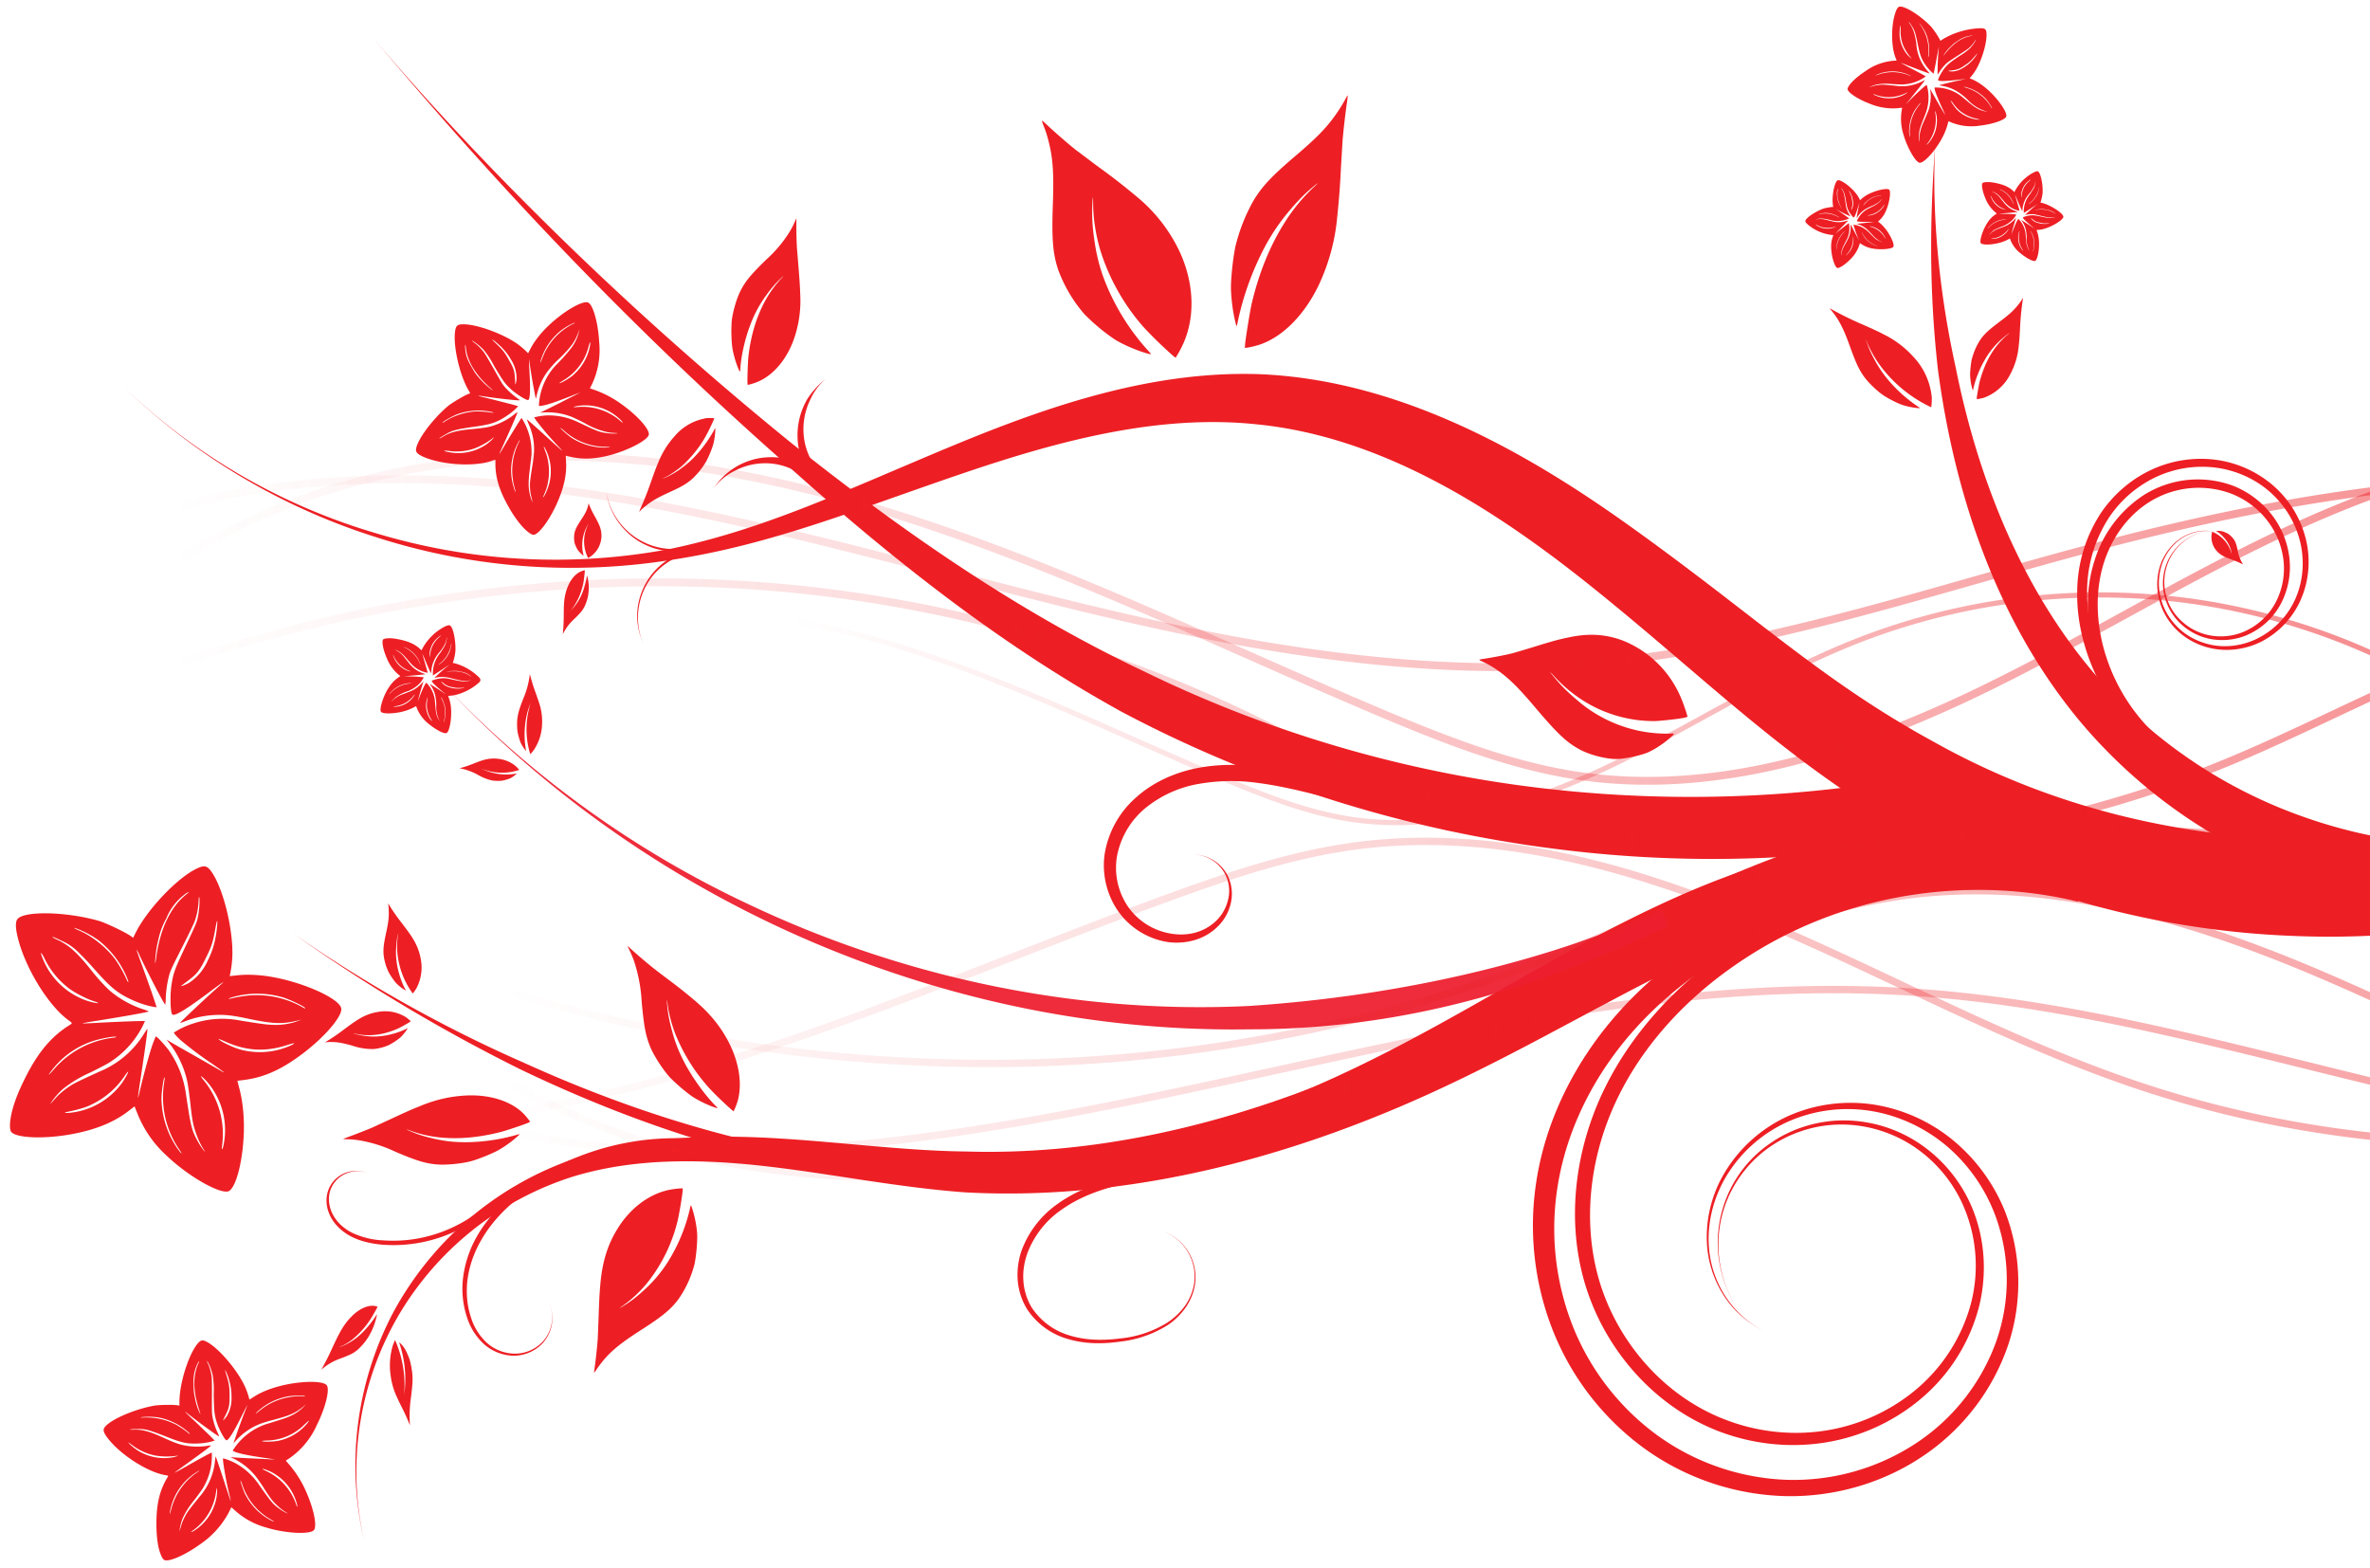 <svg xmlns="http://www.w3.org/2000/svg" xmlns:xlink="http://www.w3.org/1999/xlink" viewBox="0 0 287.26 190.03">
  <defs/>
  <defs>
    <linearGradient id="a">
      <stop offset="0" stop-color="#ed1f24"/>
      <stop offset="1" stop-color="#ed1f24" stop-opacity="0"/>
    </linearGradient>
    <linearGradient id="c" x1="184.55" x2="-3.24" y1="330.59" y2="332.19" gradientTransform="matrix(1 0 0 .665 105.9 -41.1)" gradientUnits="userSpaceOnUse" xlink:href="#a"/>
    <linearGradient id="d" x1="184.55" x2="-3.24" y1="330.59" y2="332.19" gradientTransform="matrix(1.53 0 0 -.886 72.52 513.97)" gradientUnits="userSpaceOnUse" xlink:href="#a"/>
    <linearGradient id="e" x1="184.55" x2="-3.24" y1="330.59" y2="332.19" gradientTransform="matrix(1.53 0 0 -.886 72.52 513.97)" gradientUnits="userSpaceOnUse" xlink:href="#a"/>
    <linearGradient id="f" x1="184.55" x2="-3.24" y1="330.59" y2="332.19" gradientTransform="matrix(1.53 0 0 -.886 72.52 513.97)" gradientUnits="userSpaceOnUse" xlink:href="#a"/>
    <linearGradient id="g" x1="184.55" x2="-3.24" y1="330.59" y2="332.19" gradientTransform="matrix(1.53 0 0 -.886 72.52 513.97)" gradientUnits="userSpaceOnUse" xlink:href="#a"/>
    <linearGradient id="h" x1="184.55" x2="-3.24" y1="330.59" y2="332.19" gradientTransform="matrix(1.53 0 0 1.017 32.44 -164.92)" gradientUnits="userSpaceOnUse" xlink:href="#a"/>
    <linearGradient id="i" x1="184.55" x2="-3.24" y1="330.59" y2="332.19" gradientTransform="matrix(1.53 0 0 1.017 32.44 -164.92)" gradientUnits="userSpaceOnUse" xlink:href="#a"/>
    <linearGradient id="j" x1="184.55" x2="-3.24" y1="330.59" y2="332.19" gradientTransform="matrix(1.53 0 0 1.017 32.44 -164.92)" gradientUnits="userSpaceOnUse" xlink:href="#a"/>
    <clipPath id="b" clipPathUnits="userSpaceOnUse">
      <path fill="none" stroke="#ed1f24" stroke-linecap="round" stroke-linejoin="round" stroke-opacity=".5" stroke-width=".76" d="M6.54 91.85H293.8V288.4H6.54z"/>
    </clipPath>
  </defs>
  <g clip-path="url(#b)" transform="translate(-6.54 -96.24)">
    <path fill="none" stroke="url(#c)" stroke-opacity=".5" stroke-width=".62" d="M48.65 188.51a45.26 45.26 0 0112.1-10.8c7.07-4.32 15.27-6.63 23.54-7.26 8.26-.63 16.6.37 24.65 2.33 16.11 3.93 31.01 11.58 46.3 18 4.89 2.04 9.88 3.99 15.12 4.77 10.88 1.61 21.9-1.92 31.8-6.7 9.91-4.8 19.2-10.88 29.43-14.91a80.82 80.82 0 0141.5-4.7A80.82 80.82 0 01311.34 186"/>
    <path fill="#ed1f24" d="M67.52 190.84c-.34.07-.98.06-1.37-.01a6.28 6.28 0 01-1.73-.7 7.19 7.19 0 00-2.17-.77l.2-.06a14.04 14.04 0 001.47-.5c.58-.23.77-.3 1.1-.4.62-.2 1.2-.26 1.81-.2.88.08 1.7.43 2.28.96.1.1.26.26.33.35l.03.04-.07.03a6.47 6.47 0 01-4.55-.2c.26.13.52.24.86.36a6.72 6.72 0 003.3.28c.17-.04.17-.04.08.06-.17.16-.43.35-.64.46-.19.1-.65.24-.93.3zM69.3 185.07c-.1-.45-.11-1.3-.04-1.83.09-.62.24-1.13.72-2.35a10.79 10.79 0 00.76-2.77c0-.1.02-.16.02-.16l.08.28a21.65 21.65 0 00.61 1.94c.28.78.36 1.02.5 1.46a7 7 0 01.29 2.43 5.9 5.9 0 01-1 3.08c-.1.14-.28.35-.38.45l-.04.05-.04-.1a10.31 10.31 0 01.08-6.1 9.28 9.28 0 00-.4 1.16 10.7 10.7 0 00-.19 4.42c.05.24.05.24-.06.12-.19-.22-.4-.56-.54-.84-.11-.25-.3-.85-.37-1.24zM331.89 193.71l2.71 5.46a103.85 103.85 0 01-50.1 10.51c-15.68-.59-33.02-4.7-49.03-14.13-13.93-8.41-23.37-18.16-37.02-29-5.82-4.6-12.1-9.01-18.79-12.42-6.55-3.34-13.46-5.72-20.71-6.45-11.85-1.27-23.87 1.93-35.34 5.81-13.31 4.51-23.52 8.78-35.75 10.62a77.17 77.17 0 01-35.8-2.78A77.65 77.65 0 0121.39 143a74.36 74.36 0 0030.82 17.9 75.12 75.12 0 0035.42 1.9c11.85-2.45 21.69-7.28 34.73-12.68 11.1-4.58 23.82-9.03 37.03-8.52 8.24.37 16.08 2.62 23.44 5.88 7.48 3.31 14.46 7.69 20.79 12.19 15.54 11.06 23.57 18.98 37.28 26.47 14.41 8.1 29.95 11.48 43.97 11.8 17.96.4 33.1-4.1 44.32-9.69l2.7 5.45z"/>
    <path fill="#ed1f24" d="M303.67 202.39l.15-3.68a61.17 61.17 0 01-18.98-3.79 59.24 59.24 0 01-22.03-14.36c-10.2-10.6-16.26-24.92-19.25-39.89-2.55-11.59-2.84-21.58-2.4-27.9-.44 6.4-1.1 16.15.27 28.26 2.03 15.26 7.22 30.83 17.52 43a63.01 63.01 0 0044.57 22.04l.15-3.68zM262.07 204.07c-.07-.01.11-1.53.05-1.55a63.96 63.96 0 00-40.81 3.3c-6.46 2.8-13.27 7.1-18.76 13.32-4.86 5.5-8.74 12.7-9.87 20.8a34.7 34.7 0 002.2 17.87 32.53 32.53 0 0011.12 14.1 30.6 30.6 0 0016.99 5.67c6 .12 12.09-1.65 17.07-5.16a26.5 26.5 0 009.85-13.06 23.87 23.87 0 00-.34-16.26 21.68 21.68 0 00-6.24-8.6 20 20 0 00-9.62-4.37c-3.6-.56-7.26-.04-10.42 1.38a17.28 17.28 0 00-7.77 6.96 15.14 15.14 0 00-2.06 8.9c.3 3.33 1.82 6.22 3.9 8.15 1.05.97 2.16 1.64 3.14 2.09a11.13 11.13 0 01-3.1-2.14 12.55 12.55 0 01-3.73-8.12c-.21-2.88.53-5.96 2.19-8.68a16.74 16.74 0 017.68-6.6 17.8 17.8 0 0110.03-1.13c3.3.58 6.48 2.1 9.09 4.35a20.5 20.5 0 015.72 8.27 22.48 22.48 0 01.1 15.31 24.86 24.86 0 01-9.42 12.11 27 27 0 01-16.02 4.62 28.51 28.51 0 01-15.74-5.48 30.24 30.24 0 01-10.16-13.22 32.23 32.23 0 01-1.85-16.58c1.12-7.48 4.77-14.18 9.37-19.3 5.2-5.81 11.65-9.83 17.83-12.48a61.22 61.22 0 0138.88-3.08c.07.02.63-1.4.7-1.39z"/>
    <path fill="#ed1f24" d="M258.77 204.54c-.03-.01.15-1.05.12-1.06-12.2-3-28.99-1.96-43.4 8.18-5.66 4-11.31 9.73-14.78 17.18-3.05 6.57-4.36 14.7-2.21 22.48 2.2 7.96 8.21 15.32 16.5 18.45 3.93 1.48 8.32 2 12.64 1.33a23.88 23.88 0 0011.55-5.17 21.73 21.73 0 007.22-11.31c1.11-4.44.64-9.24-1.43-13.27a17.5 17.5 0 00-6.27-6.82 16.58 16.58 0 00-8.88-2.49c-3.2.04-6.28 1.07-8.73 2.78a14.6 14.6 0 00-3 21.36 14.28 14.28 0 01-2.38-14.08c1.01-2.7 2.92-5.24 5.56-7a15.29 15.29 0 018.55-2.56c2.95.02 5.94.9 8.51 2.56a16.71 16.71 0 015.87 6.64 18.2 18.2 0 011.19 12.61 20.59 20.59 0 01-7 10.62 22.56 22.56 0 01-10.97 4.72c-4.07.57-8.19.02-11.85-1.41-7.75-3-13.36-9.95-15.37-17.43-1.96-7.32-.7-14.98 2.24-21.2 3.33-7.05 8.75-12.5 14.22-16.31 13.87-9.72 30-10.7 41.72-7.81.02 0 .35-1 .38-1z"/>
    <path fill="#ed1f24" d="M262.23 199.85c-.15-.02.04-4.23-.11-4.25a80.82 80.82 0 00-34.46 2.6c-8.58 2.5-16.6 6.34-24.97 10.9-7.62 4.15-15.25 8.77-23.24 12.81-16.71 8.43-35.95 14.49-55.74 13.9-7.78-.08-15.85-1.23-23.94-1.65-8.47-.44-16.74-.02-24.32 2.77a39.62 39.62 0 00-21.33 18.54 39.81 39.81 0 00-3.4 27.7 37.64 37.64 0 014.04-27.35 37.79 37.79 0 0121.33-17c7.3-2.2 15.21-2.15 23.4-1.21 7.84.9 15.82 2.55 24.01 3.15 20.89 1.14 41.2-4.76 58.76-13.1 8.4-3.97 16.2-8.44 23.74-12.31 8.3-4.27 15.87-7.64 23.74-9.76a78.51 78.51 0 0131.18-1.7c.13.02 1.16-4.06 1.3-4.04z"/>
    <path fill="#ed1f24" d="M255.85 201.1c-.2-.02-.34-3.21-.55-3.24a78.92 78.92 0 00-33.71 2.7c-8.49 2.5-16.42 6.34-24.7 10.88-7.64 4.19-15.28 8.83-23.27 12.84-13.55 6.84-28.23 11.81-43.38 13.06-21.72 1.69-42.77-4.37-60.25-12.31a165.3 165.3 0 01-27.9-15.64 204.65 204.65 0 0027.52 16.46c17.33 8.32 38.54 15.03 60.79 13.85 15.59-.75 30.8-5.33 44.94-11.88 8.3-3.86 16.12-8.32 23.75-12.23 8.3-4.26 15.96-7.69 23.97-9.84a79.61 79.61 0 0131.36-1.69c.2.03 1.23-2.98 1.43-2.95zM230.48 107.04c-.01-.18.25-.58.65-.98.4-.39.86-.76 1.48-1.17a6.75 6.75 0 013.65-1.3c.19-.01.19 0 .05-.31-.54-1.3-.58-3.76-.08-5.37.14-.46.28-.72.44-.82.48-.32 2.57.95 3.91 2.36.26.27.9 1.22 1.06 1.55l.09.19.26-.18a9.55 9.55 0 014.72-1.35c.45.04.56.14.6.54.11 1.07-.51 3.24-1.3 4.54a6.14 6.14 0 01-.74.98l.32.14c.55.24 1.18.64 1.75 1.14 1.4 1.2 2.6 2.96 2.35 3.41-.23.4-1.64.88-3.12 1.05a6.54 6.54 0 01-3.49-.37l-.37-.16-.11.4c-.2.74-.57 1.55-1.05 2.3-.81 1.28-1.8 2.29-2.29 2.34-.47.05-1.53-1.76-2-3.4a6.25 6.25 0 01-.24-2.82l.07-.46-.49.06a7.3 7.3 0 01-3.48-.56c-1.4-.53-2.62-1.34-2.64-1.75zm3.32.74a4.08 4.08 0 003.29.06c.27-.12.7-.38.65-.4l-.32.14a4.62 4.62 0 01-3.73.08c-.18-.07-.1.01.1.12zm-.06-1.15c.11-.03.34-.07.5-.09.5-.06.61-.05 2.14.1a5.2 5.2 0 003.16-.55l.32-.15c.03 0-.58.79-1.5 1.92l-.87 1.1a26.61 26.61 0 012.33-2.26l.24-.18.04.1a5.53 5.53 0 01-.2 3.48c-.63 1.58-.7 1.8-.75 2.3-.02.18-.03.46-.02.62.02.32.06.52.06.3 0-.48 0-.65.07-1 .09-.48.2-.8.58-1.63l.43-1.03c.25-.71.35-1.58.25-2.35l-.04-.32.1.2a96.97 96.97 0 001.59 2.75c.07.13.14.23.14.22a12 12 0 00-.36-.82 20 20 0 01-.8-1.9c-.1-.27-.15-.57-.12-.59a5.11 5.11 0 013.51 1.28c1.01.84 1.17.96 1.46 1.14.38.24.78.4 1.18.47l.32.07-.28-.09a5.11 5.11 0 01-2.2-1.4 7.56 7.56 0 00-1.31-1.03 5.26 5.26 0 00-1.85-.66c-.16-.03-.28-.06-.26-.07a52.17 52.17 0 013.2-.74s-.41.03-.9.09c-1.6.18-2.35.2-2.44.05-.07-.11.43-1.03.8-1.49.42-.49.6-.64 1.79-1.45a7.43 7.43 0 001.3-.96c.22-.25.43-.53.57-.77.16-.27.12-.28-.05-.02-.17.27-.42.57-.7.81-.13.11-.63.45-1.38.93-1.04.67-1.2.79-1.4.98-.29.29-.6.67-.8 1.01-.1.16-.19.28-.2.28a29.84 29.84 0 01.17-3.44l-.23 1.15a66 66 0 01-.31 1.65l-.11.53-.1-.08a4.85 4.85 0 01-.85-.93c-.52-.74-.7-1.2-.98-2.6-.1-.53-.25-1.14-.32-1.35a2.83 2.83 0 00-.42-.85 2.77 2.77 0 00-.34-.47c-.03 0 .02.09.13.25.4.58.6 1.15.78 2.36a5.5 5.5 0 001.36 3.34c.13.15.24.28.24.3 0 .03-1.19-.4-2.72-1a10 10 0 00-.78-.28l.97.52c1.04.54 2.05 1.08 2.08 1.12a5.1 5.1 0 01-2.97.98l-1.07-.05a6.9 6.9 0 00-1.74.02c-.32.06-.72.19-.94.3-.16.09-.16.09.07 0l.43-.12zm4.28 6.2v-.26a5.13 5.13 0 011.1-3.54c.1-.13.2-.26.2-.29.04-.13-.55.61-.73.92a5.02 5.02 0 00-.64 2.8c.03.32.04.39.07.37zm-3.79-7.56a5.2 5.2 0 013.84.17c.05.02.08.02.07 0a4.76 4.76 0 00-4.16-.13c-.21.1-.09.08.25-.04zm5.96 8.41a4.08 4.08 0 001.08-3.35c-.05-.3-.14-.65-.17-.62-.01 0 0 .15.03.33a4.7 4.7 0 01-.98 3.6c-.13.15-.1.18.04.04zm-2.4-10.73c.18.19.44.41.45.38a5.84 5.84 0 01-.99-1.5 4.6 4.6 0 01-.34-2.09v-.4c-.05-.01-.13.52-.13.88a4.03 4.03 0 001.01 2.73zm5.93 6.56a4.16 4.16 0 002.5 1.22c.4.04.33 0-.16-.12a4.47 4.47 0 01-2.8-1.86 2.5 2.5 0 00-.28-.34c-.02.1.43.77.74 1.1zm-3.4-6.57c.12-.84 0-1.84-.34-2.64a5.24 5.24 0 00-.77-1.21c-.05-.03-.02.02.13.22a5.28 5.28 0 01.92 3.62c-.04.33 0 .33.06 0zm2.82 1.96c.46 0 .97-.18 1.51-.54a4.73 4.73 0 001.56-1.63c0-.02-.13.11-.27.28-.5.6-.7.79-1.31 1.18a2.7 2.7 0 01-1.5.58l-.44.06c-.1.02.23.07.45.07zm-.85-2.14c.97-1.24 2.07-2 3.15-2.16.11-.01.2-.04.21-.05a3.2 3.2 0 00-1.8.64c-.47.3-.58.4-.85.67a4.8 4.8 0 00-.93 1.16l.22-.26zm3.22 4.35a5.16 5.16 0 012.35 2.08c.08.16.12.2.12.16.02-.09-.5-.87-.76-1.14a5 5 0 00-2.37-1.4c-.36-.1-.34-.04.02.07a7 7 0 01.64.23zM7.88 233.4c-.22-.33-.16-1.4.15-2.58.31-1.18.79-2.38 1.52-3.84 1.57-3.17 3.2-5.11 5.43-6.5.36-.23.38-.2-.23-.65-2.46-1.84-5.24-6.45-6.08-10.05-.24-1.02-.26-1.68-.08-2.04.56-1.13 5.92-1.05 10.01.14.78.23 3.06 1.32 3.72 1.77l.36.25.31-.62c1.42-2.84 5.06-6.66 7.41-7.77.9-.42 1.23-.36 1.75.36 1.38 1.9 2.6 6.7 2.56 10.02a13.4 13.4 0 01-.33 2.66l.77-.08c1.3-.16 2.93-.09 4.56.22 3.98.74 8.2 2.72 8.2 3.86.02 1.02-2.12 3.47-4.73 5.43-2.53 1.9-4.6 2.83-7 3.15l-.87.11.23.89c.43 1.6.62 3.55.55 5.5-.13 3.31-.88 6.31-1.74 6.94-.84.6-4.85-1.63-7.55-4.2a13.7 13.7 0 01-3.57-5.08l-.38-.95-.85.65c-1.82 1.38-4.16 2.28-7.18 2.79-3.23.54-6.44.37-6.94-.38zm7.09-2.28a8.93 8.93 0 006.29-3.53c.39-.52.92-1.5.8-1.45-.04 0-.25.28-.47.6a10.12 10.12 0 01-4.4 3.58c-.55.23-1.65.53-2.57.7-.4.07-.18.14.35.1zM13.6 229c.17-.17.55-.5.85-.72.86-.65 1.1-.76 4.15-2.16a11.4 11.4 0 005.37-4.54c.21-.34.41-.63.43-.63.06-.02-.23 2.14-.71 5.3-.25 1.62-.44 2.99-.43 3.03.01.05.1-.27.2-.7.6-2.55 1.35-5.24 1.72-6.14l.24-.6.19.15c.29.23.96.99 1.38 1.54a12.1 12.1 0 012.08 5.26c.55 3.67.66 4.16 1.11 5.15.18.37.48.92.67 1.2.39.58.68.92.42.49a9.06 9.06 0 01-.95-1.96c-.36-1-.5-1.71-.71-3.72-.1-.85-.24-1.94-.33-2.41-.3-1.63-1.09-3.39-2.12-4.73l-.43-.57.42.26c.23.15 1.57.91 2.97 1.7l3.06 1.75c.29.18.51.3.5.26 0-.03-.72-.54-1.58-1.14a43.84 43.84 0 01-3.6-2.7c-.48-.42-.91-.91-.88-.98a9.7 9.7 0 012.32-1.09 11.2 11.2 0 015.74-.36c2.83.45 3.26.5 4 .52a7.8 7.8 0 002.77-.4l.66-.24-.62.15c-1.76.41-2.85.37-5.7-.22-1.88-.4-2.66-.5-3.62-.5-1.46 0-2.93.27-4.23.79-.33.13-.58.2-.56.17.08-.17 3.34-3.23 4.94-4.64.17-.16.3-.3.29-.3-.02-.01-.75.51-1.61 1.16-2.82 2.11-4.21 2.97-4.56 2.79-.25-.13-.32-2.43-.1-3.7.22-1.39.4-1.86 1.75-4.71 1.11-2.33 1.27-2.71 1.4-3.26.15-.72.24-1.48.23-2.1 0-.67-.09-.65-.11.03a8.59 8.59 0 01-.43 2.31c-.12.36-.69 1.54-1.58 3.29-1.22 2.4-1.4 2.8-1.56 3.38a12.8 12.8 0 00-.41 2.81c-.01.4-.04.72-.06.73-.1.03-1.98-3.56-3.16-6.06a2.65 2.65 0 00-.33-.61c0 .04.38 1.13.86 2.42.47 1.3 1.02 2.85 1.22 3.46l.37 1.12-.27-.04c-.75-.11-1.7-.4-2.63-.82-1.82-.82-2.65-1.5-4.73-3.85a33.94 33.94 0 00-2.09-2.18 6.2 6.2 0 00-1.74-1.14c-.6-.3-1.11-.52-1.16-.5-.07.02.12.13.53.32 1.4.64 2.38 1.5 4.07 3.6a22.57 22.57 0 002.2 2.47c1.07.97 2.63 1.87 4.06 2.34.42.13.77.27.78.3.03.07-2.67.56-6.24 1.13-.99.15-1.8.3-1.79.32 0 .02 1.1-.02 2.4-.1 2.58-.13 5.09-.22 5.19-.17a11.16 11.16 0 01-4.52 5.14c-.3.17-1.23.66-2.09 1.08a15.22 15.22 0 00-3.28 1.96 8.4 8.4 0 00-1.44 1.62c-.2.32-.2.32.15-.08.2-.23.5-.56.67-.73zm14.94 7.01c0-.02-.13-.23-.3-.48a11.24 11.24 0 01-1.83-7.92c.06-.37.1-.72.08-.77-.08-.28-.38 1.76-.38 2.54a10.97 10.97 0 001.9 6.01c.4.56.5.68.53.62zm-15.52-10.1a11.37 11.37 0 017.44-3.92c.12-.02.19-.05.15-.08-.2-.1-1.85.2-2.79.51-2.13.7-3.89 2-5.22 3.84-.3.42-.09.24.42-.35zm20.57 9.31a8.94 8.94 0 00-1.67-7.52c-.43-.54-.98-1.08-1.02-1-.01.03.18.3.43.6a10.3 10.3 0 012.12 7.87c-.07.44.02.47.14.05zm-16.4-17.65c.53.17 1.28.31 1.26.24-.01-.03-.28-.14-.6-.24-.81-.26-2.22-.98-2.91-1.5a10.09 10.09 0 01-2.97-3.58 3.37 3.37 0 00-.45-.76c-.1.03.35 1.13.73 1.8a8.84 8.84 0 004.94 4.04zm18.44 5.87a9.1 9.1 0 006.1-.46c.77-.36.6-.38-.45-.05-2.58.82-4.86.7-7.36-.41-.5-.22-.9-.38-.88-.35.07.23 1.65 1 2.6 1.27zm-13.69-8.67a11.22 11.22 0 00-3.54-4.62 11.46 11.46 0 00-2.8-1.44c-.13 0-.02.07.5.3 1.59.67 3.32 2.05 4.4 3.5a15.7 15.7 0 011.33 2.32c.28.65.38.6.11-.06zm7.51.6a6.2 6.2 0 002.27-2.7c.46-.92.77-1.82.95-2.83.15-.8.26-1.95.19-1.98-.03-.02-.11.36-.2.83-.29 1.7-.47 2.27-1.18 3.69-.77 1.54-1.08 1.93-2.2 2.76l-.77.58c-.15.14.53-.11.94-.35zm-3.97-3.11c.47-3.43 1.72-6.06 3.58-7.57.2-.15.35-.3.34-.32-.02-.06-.48.26-.92.64a7 7 0 00-1.79 2.56 8.96 8.96 0 00-.87 2.2c-.13.51-.27 1.16-.31 1.45-.12.76-.2 1.78-.16 1.76.02 0 .08-.33.13-.72zm10.9 4.67a11.3 11.3 0 016.74 1.34c.33.2.44.24.41.16-.06-.19-1.93-1.08-2.71-1.3a10.95 10.95 0 00-6.02-.05c-.78.22-.69.3.11.1.39-.09 1.04-.2 1.46-.25zM246.84 118.43c.07-.08.35-.13.67-.12.33 0 .67.05 1.1.15.91.2 1.52.5 2.02 1 .08.08.07.08.15-.1a5.44 5.44 0 012.22-2.2c.25-.13.42-.18.52-.16.33.08.65 1.47.6 2.6-.01.22-.15.88-.23 1.08l-.04.1.18.05c.82.19 2.04.9 2.48 1.43.16.2.16.3.01.48-.4.47-1.57 1.1-2.43 1.29a3.58 3.58 0 01-.71.08l.07.2c.12.32.2.75.23 1.19.06 1.08-.2 2.3-.49 2.37-.26.06-1.03-.34-1.7-.89a3.82 3.82 0 01-1.25-1.61l-.09-.22-.21.11c-.4.22-.89.39-1.4.49-.86.18-1.68.17-1.9-.02-.2-.17.12-1.35.62-2.21.32-.57.65-.94 1.09-1.25l.22-.15-.22-.18a4.26 4.26 0 01-1.18-1.69c-.34-.8-.5-1.64-.33-1.82zm1.03 1.7a2.38 2.38 0 001.3 1.4c.17.07.45.15.44.12l-.19-.09a2.7 2.7 0 01-1.54-1.53c-.05-.1-.05-.04-.01.1zm.46-.5l.24.18c.22.18.27.24.82.94.45.57.89.89 1.52 1.1l.19.08c0 .01-.57.07-1.42.14l-.81.08c-.01.01.07.01.2.01.69 0 1.43.02 1.69.06l.17.03-.03.05c-.04.1-.2.32-.31.46-.3.35-.75.67-1.23.87-.92.37-1.04.43-1.26.6l-.27.26c-.13.13-.2.23-.1.14.2-.2.27-.26.44-.37.24-.16.42-.24.92-.42.22-.08.49-.18.6-.24.4-.18.81-.5 1.1-.84l.12-.15-.04.13a57 57 0 00-.55 1.92l.2-.48c.2-.51.35-.88.47-1.1.07-.15.17-.3.2-.3a2.98 2.98 0 01.88 2c.06.76.07.88.11 1.07.06.26.15.5.28.7l.1.15-.08-.15a2.98 2.98 0 01-.3-1.5 4.4 4.4 0 00-.1-.96 3.07 3.07 0 00-.46-1.05c-.06-.07-.1-.13-.08-.13a30.2 30.2 0 011.6 1.04s-.17-.16-.4-.34c-.72-.6-1.03-.9-1-1 .01-.08.6-.24.95-.27.37-.02.5 0 1.33.17.67.14.78.15.93.15.2 0 .4-.03.55-.07.18-.04.17-.06-.01-.03-.19.04-.41.05-.63.04-.1-.01-.44-.08-.95-.2-.7-.17-.81-.2-.97-.2a3.4 3.4 0 00-.95.1 17.44 17.44 0 011.51-1.32l-.57.37-.82.54-.27.16v-.07a3.2 3.2 0 01.75-2.2l.43-.67c.1-.2.12-.25.18-.53.04-.17.07-.32.06-.33 0-.01-.03.04-.05.16-.08.4-.24.71-.68 1.28a3.2 3.2 0 00-.85 1.92c0 .12-.02.22-.02.22-.02.01-.32-.65-.69-1.54-.1-.25-.2-.45-.2-.44l.18.61c.2.66.38 1.3.37 1.33a2.97 2.97 0 01-1.61-.85c-.07-.06-.25-.27-.41-.47-.34-.4-.53-.59-.72-.73a2.24 2.24 0 00-.5-.27c-.1-.03-.1-.03.02.04l.23.12zm-.87 4.31l.1-.1a3 3 0 011.94-.97l.2-.03c.07-.04-.48.01-.68.06a2.93 2.93 0 00-1.44.87c-.12.13-.14.17-.12.17zm1.64-4.65c.7.36 1.17.9 1.48 1.68.01.03.03.05.03.03a2.78 2.78 0 00-1.63-1.8c-.13-.05-.07 0 .12.1zm-1.12 5.91c.65.03 1.41-.35 1.84-.9.11-.15.22-.32.2-.33l-.13.15a2.74 2.74 0 01-1.9 1.04c-.13.01-.13.04-.01.04zm3.54-5.35c-.01.15 0 .35.02.34l.02-.17c.02-.23.11-.64.2-.85.16-.37.42-.72.75-1 .1-.07.17-.15.16-.16-.01-.02-.27.16-.42.3a2.36 2.36 0 00-.73 1.54zm-.36 5.14c-.03.54.17 1.14.5 1.55.14.18.13.13-.02-.12a2.6 2.6 0 01-.35-1.93l.03-.25c-.05.03-.15.49-.16.75zm1.38-4.09c.4-.28.77-.74.97-1.2.1-.21.22-.75.2-.82a3.08 3.08 0 01-1.2 2c-.14.11-.12.13.03.02zm.32 1.98c.18.2.47.34.84.42a2.76 2.76 0 001.32 0h-.23c-.46.03-.62.02-1.03-.08-.45-.1-.57-.16-.85-.4l-.2-.16c-.05-.03.06.13.15.22zm.55-1.22c.92-.1 1.68.07 2.19.45l.1.07c.02 0-.1-.1-.22-.2a1.87 1.87 0 00-.78-.3c-.31-.07-.4-.08-.62-.09a4.97 4.97 0 00-.86.08h.2zm-.52 3.11a3.01 3.01 0 01.08 1.83c-.04.1-.04.13-.02.12.04-.03.16-.57.17-.78.02-.56-.1-1.09-.37-1.56-.1-.2-.12-.16-.02.03l.16.36zM229.22 128.71c-.1-.03-.26-.27-.37-.58a5.3 5.3 0 01-.28-1.06c-.15-.93-.1-1.6.16-2.25.04-.11.05-.1-.15-.1a5.44 5.44 0 01-2.88-1.23c-.21-.18-.32-.32-.34-.42-.05-.33 1.11-1.15 2.18-1.54.2-.07.87-.2 1.08-.2h.12l-.03-.18c-.14-.84.05-2.23.38-2.84.13-.23.21-.26.44-.2.6.2 1.6 1.04 2.11 1.77a3.58 3.58 0 01.35.63l.15-.14a4.1 4.1 0 011.02-.67c.98-.46 2.2-.69 2.38-.45.16.22.08 1.09-.18 1.92-.25.8-.55 1.33-1.02 1.77l-.17.16.2.15c.34.29.68.67.97 1.1.49.74.8 1.5.7 1.78-.08.26-1.3.4-2.28.27a3.65 3.65 0 01-1.56-.54l-.23-.15-.08.28a4.26 4.26 0 01-1.12 1.72c-.61.62-1.33 1.09-1.55 1zm1.17-1.6a2.38 2.38 0 00.8-1.74c0-.17-.03-.47-.05-.44v.2a2.7 2.7 0 01-.84 2.02c-.08.08-.02.05.09-.04zm-.63-.24l.07-.29c.09-.27.12-.33.56-1.11.36-.64.49-1.16.45-1.82v-.2c0-.02.28.5.67 1.25l.38.72a15.48 15.48 0 01-.65-1.78l-.05-.16h.07a3.22 3.22 0 011.81.93c.69.7.79.8 1.04.94l.34.15c.17.07.28.1.16.04-.25-.1-.34-.15-.51-.27-.23-.16-.38-.3-.74-.7l-.44-.46a3.1 3.1 0 00-1.2-.7l-.18-.05h.13a61.2 61.2 0 002-.23h-.53c-.55.01-.95 0-1.2-.02-.17-.01-.34-.05-.34-.07a2.98 2.98 0 011.51-1.57c.68-.35.78-.4.95-.52.21-.15.4-.32.53-.51l.1-.16-.1.13c-.32.36-.56.53-1.27.84-.47.21-.65.31-.86.46-.31.23-.59.52-.79.83-.05.08-.09.14-.1.13a30.45 30.45 0 01.36-1.89l-.16.5c-.28.9-.45 1.3-.55 1.32-.07.01-.45-.48-.6-.78-.17-.34-.2-.47-.36-1.3a4.33 4.33 0 00-.2-.91 2.68 2.68 0 00-.28-.5c-.1-.14-.12-.12-.02.03.1.16.2.36.27.57.03.09.09.43.17.95.11.71.13.83.2.98a3.4 3.4 0 00.44.83 17.43 17.43 0 01-1.8-.9 38.48 38.48 0 011.37.95l.26.19-.06.03a3.2 3.2 0 01-2.32.14c-.3-.07-.66-.13-.8-.14a1.65 1.65 0 00-.55.02 1.6 1.6 0 00-.33.08l.17-.02c.4-.08.75-.04 1.44.15.39.1.66.16.86.18.38.05.86 0 1.24-.13l.22-.06c.01.02-.5.55-1.17 1.22l-.34.35s.23-.17.5-.4c.54-.42 1.07-.83 1.1-.84a2.97 2.97 0 01-.17 1.82l-.29.56c-.24.46-.35.7-.4.93-.05.18-.07.42-.06.57 0 .1 0 .1.02-.04l.03-.26zm4.32-.82a3 3 0 01-1.77-1.48l-.1-.18c-.06-.05.2.44.31.6a2.93 2.93 0 001.35 1.01c.17.06.21.07.21.05zm-4.93.24c.07-.78.4-1.43 1-2l.02-.04a2.78 2.78 0 00-1.05 2.19c0 .13.02.06.03-.15zm5.9-1.2a2.38 2.38 0 00-1.54-1.36c-.17-.05-.38-.08-.37-.06l.18.07a2.74 2.74 0 011.7 1.36c.04.1.07.1.03 0zm-6.3-1.25c.14-.04.33-.13.31-.14l-.16.04a2.7 2.7 0 01-2.06-.18.92.92 0 00-.22-.1c-.02.03.25.2.44.28a2.36 2.36 0 001.7.1zm4.9-1.61c.5-.19.99-.6 1.24-1.05.11-.2.07-.18-.1.06-.43.58-.94.9-1.66 1.06l-.24.06c.05.04.51-.04.76-.13zm-4.31.27a2.99 2.99 0 00-1.49-.45c-.22 0-.77.08-.83.13-.02.02.01.02.16-.01a3.08 3.08 0 012.14.36c.17.1.18.07.02-.03zm1.71-1.05c.11-.24.14-.56.07-.93a2.76 2.76 0 00-.5-1.22l.08.21c.2.41.26.56.32.98.08.45.07.59-.04.94l-.07.25c-.01.05.1-.11.14-.23zm-1.34-.05c-.43-.81-.57-1.57-.4-2.19a.4.4 0 00.01-.12c0-.01-.06.13-.1.28-.05.26-.05.43.02.83.05.32.07.4.16.61a4.92 4.92 0 00.4.77l-.09-.18zm3.08-.7a3.01 3.01 0 011.67-.76c.1 0 .13-.01.11-.03a2.92 2.92 0 00-2.1 1.07c-.13.18-.1.18.05.01l.27-.28zM26.44 285.31c-.24-.13-.52-.8-.7-1.6-.16-.81-.24-1.69-.24-2.8 0-2.38.4-4.06 1.32-5.57.16-.25.17-.23-.33-.32-2.05-.38-5.13-2.32-6.72-4.25-.46-.55-.67-.94-.67-1.21 0-.85 3.26-2.42 6.1-2.94.54-.1 2.25-.14 2.8-.06l.29.04v-.46c0-2.15 1.05-5.57 2.13-6.95.42-.53.64-.6 1.17-.32 1.41.73 3.6 3.27 4.58 5.3a9.1 9.1 0 01.6 1.7c.02 0 .22-.12.45-.27.74-.5 1.75-.94 2.83-1.25 2.63-.76 5.78-.83 6.13-.15.32.61-.23 2.75-1.22 4.73a9.7 9.7 0 01-3.28 4.02l-.5.33.41.47a13 13 0 012 3.16c.92 2.05 1.38 4.1 1.04 4.73-.32.62-3.43.49-5.84-.26a9.27 9.27 0 01-3.7-2l-.51-.45-.32.65a10.83 10.83 0 01-3.5 3.86c-1.8 1.3-3.8 2.17-4.32 1.87zm3.6-3.52a6.05 6.05 0 002.74-4.04c.08-.44.1-1.19.04-1.13-.01.02-.06.25-.1.51a6.85 6.85 0 01-2.92 4.7c-.23.16-.07.14.24-.04zm-1.47-.87c.05-.16.18-.47.3-.7.32-.65.42-.79 1.85-2.56a7.72 7.72 0 001.88-4.37l.07-.52c.03-.03.5 1.37 1.17 3.43.34 1.05.64 1.94.66 1.97.02.02-.02-.2-.09-.5a39.46 39.46 0 01-.82-4.23l-.03-.44.16.04c.24.05.88.3 1.3.52a8.2 8.2 0 012.85 2.55c1.44 2.05 1.66 2.32 2.23 2.78.22.17.57.41.77.53.41.23.7.35.4.16a6.13 6.13 0 01-1.17-.9c-.52-.49-.82-.88-1.55-2.03-.31-.5-.73-1.1-.93-1.36a7.9 7.9 0 00-2.71-2.23l-.44-.2.34.02c.18.02 1.22.08 2.3.13a185.18 185.18 0 012.78.14c-.02-.01-.6-.11-1.31-.21-1.38-.2-2.4-.39-3-.55-.41-.1-.83-.27-.83-.33a7.58 7.58 0 014.44-3.32c1.86-.58 2.13-.67 2.58-.89a5.28 5.28 0 001.56-1.08l.33-.34-.33.28c-.94.78-1.62 1.08-3.52 1.59-1.26.33-1.76.5-2.35.79a7.79 7.79 0 00-2.32 1.76c-.15.18-.28.3-.28.27a77.36 77.36 0 011.67-4.57c-.02 0-.3.53-.63 1.19-1.06 2.13-1.65 3.07-1.91 3.07-.2 0-.93-1.38-1.19-2.21-.28-.91-.31-1.25-.36-3.39a11 11 0 00-.14-2.39c-.12-.48-.3-.97-.49-1.34-.2-.41-.25-.37-.06.05.2.43.36.99.44 1.53.03.25.05 1.14.04 2.46-.02 1.83 0 2.13.08 2.53.12.59.34 1.28.6 1.82.11.24.2.45.18.46-.05.06-2.28-1.56-3.75-2.71-.22-.18-.4-.3-.38-.27.01.02.57.57 1.25 1.2l1.8 1.73.55.57-.17.05c-.49.16-1.16.27-1.84.3-1.35.06-2.06-.1-4.03-.9-.74-.29-1.6-.6-1.93-.69a4.2 4.2 0 00-1.4-.16c-.45 0-.83.02-.86.05-.03.03.12.04.43.03 1.04-.04 1.9.2 3.55.95.93.43 1.6.7 2.08.83.94.27 2.16.34 3.17.19.3-.05.55-.07.56-.06.04.04-1.45 1.15-3.44 2.57-.55.4-1 .73-.98.74 0 .01.65-.34 1.43-.78 1.51-.87 3-1.67 3.08-1.67a7.55 7.55 0 01-1.18 4.48c-.13.19-.55.77-.94 1.28a10.3 10.3 0 00-1.4 2.18 5.69 5.69 0 00-.37 1.41c-.03.26-.03.26.06-.09l.19-.64zm11.16-.28c0-.01-.14-.1-.32-.2a7.6 7.6 0 01-3.5-4.24 3.1 3.1 0 00-.2-.5c-.12-.14.31 1.19.55 1.66a7.43 7.43 0 002.96 3.07c.41.22.51.26.51.21zm-12.45-1.42a7.7 7.7 0 013.32-4.63c.07-.04.1-.08.06-.09a7.06 7.06 0 00-3.53 5.05c-.06.36.02.18.15-.33zm15.27-.58a6.05 6.05 0 00-3.28-4.06c-.43-.19-.92-.35-.92-.3 0 .03.2.14.44.25a6.97 6.97 0 013.67 4.12c.08.28.15.28.1-.02zm-15.27-5.73c.38-.06.87-.2.84-.24a8.65 8.65 0 01-2.65.01 6.83 6.83 0 01-2.89-1.27c-.26-.2-.48-.34-.5-.32a5.98 5.98 0 005.2 1.82zm12.95-2.03a6.16 6.16 0 003.55-2.12c.36-.45.25-.41-.29.1a6.62 6.62 0 01-4.58 1.98 3.7 3.7 0 00-.64.06c.12.11 1.3.1 1.96-.02zm-10.92-1.1a7.6 7.6 0 00-3.54-1.73 7.76 7.76 0 00-2.13-.03c-.08.05.01.05.39.03a7.82 7.82 0 013.72.8c.4.2 1.16.7 1.51 1 .37.3.41.25.05-.08zm4.73-1.92a4.2 4.2 0 00.56-2.31 7 7 0 00-.28-2 5.76 5.76 0 00-.49-1.27c-.02 0 .04.26.14.57.34 1.12.4 1.52.4 2.6 0 1.16-.08 1.49-.5 2.32l-.29.6c-.05.12.28-.23.46-.5zm-3.34-.68c-.76-2.22-.8-4.18-.13-5.66.07-.15.12-.29.11-.3-.03-.03-.21.3-.36.67a4.74 4.74 0 00-.31 2.09c0 .82.02 1.03.14 1.59a7.1 7.1 0 00.68 2.1c.01-.02-.05-.24-.13-.49zm8-.47a7.65 7.65 0 014.5-1.23c.26.03.33.02.3-.02-.1-.1-1.5-.08-2.05.03-1.4.26-2.63.87-3.65 1.8-.4.36-.33.38.1.02.2-.17.57-.44.8-.6z"/>
    <path fill="#ed1f24" d="M53.64 214.06a6.66 6.66 0 01-.6-2.05c-.07-.72 0-1.33.32-2.8.25-1.17.33-1.8.3-2.5a5.92 5.92 0 00-.08-.96s.1.13.2.3a24.4 24.4 0 001.45 2.06c.62.82.82 1.08 1.13 1.54.6.9.96 1.73 1.15 2.68a5.4 5.4 0 01-.48 3.67c-.1.18-.3.46-.41.6l-.05.05-.08-.1a9.92 9.92 0 01-1.8-4.98 8.16 8.16 0 01.08-1.91c.08-.41.06-.41-.03 0-.1.44-.15.85-.18 1.39a8.7 8.7 0 00.14 2.3c.17.92.53 1.98.92 2.72.13.26.14.26-.06.14a5.3 5.3 0 01-1.02-.83c-.23-.25-.68-.9-.9-1.32zM137.96 134.3a17.32 17.32 0 01-3.17-5.39c-.65-1.98-.79-3.74-.63-8.11.12-3.5 0-5.33-.49-7.3-.2-.8-.4-1.44-.69-2.14-.1-.28-.17-.5-.14-.5s.4.32.8.7c.89.83 2.54 2.26 3.3 2.85l2.66 2a75.5 75.5 0 014.59 3.56 19.24 19.24 0 015.33 6.77c1.66 3.59 1.9 7.5.63 10.7-.22.58-.69 1.5-1 1.97l-.12.2-.3-.24a51 51 0 01-3.56-3.46 25.67 25.67 0 01-5.27-9.35c-.53-1.79-.85-3.8-.86-5.47-.01-1.22-.05-1.2-.1.05-.06 1.27 0 2.49.22 4.03.33 2.4.84 4.2 1.82 6.38a27.7 27.7 0 004.6 7.06c.6.65.61.64-.1.44-1.2-.35-2.73-1-3.8-1.65a24.23 24.23 0 01-3.72-3.1zM202.7 188.23c-1.27.08-3.5-.47-4.78-1.2-1.53-.84-2.68-1.94-5.32-5.06-2.1-2.49-3.3-3.65-4.74-4.62-.59-.4-1.07-.66-1.64-.92-.22-.1-.4-.2-.37-.23.01-.02.37-.09.8-.15.92-.14 2.56-.46 3.28-.65.28-.08 1.38-.4 2.45-.73 2.32-.72 3.06-.92 4.32-1.18 2.45-.52 4.52-.39 6.64.43a12.79 12.79 0 016.92 6.84c.25.57.6 1.57.76 2.13l.06.23-.29.09c-.48.14-3.08.43-3.77.43a16.07 16.07 0 01-8.21-2.25 17.31 17.31 0 01-3.79-3.07c-.75-.83-.76-.78 0 .12.75.91 1.54 1.7 2.59 2.58a16.58 16.58 0 0011.28 4.14c.67-.03.67-.04.22.38-.77.72-1.89 1.47-2.77 1.87-.77.35-2.55.75-3.63.82zM63.85 236.92c-1.11.34-3.1.55-4.3.46-1.4-.11-2.49-.44-5.04-1.52a16.84 16.84 0 00-4.51-1.42c-.55-.08-1-.11-1.51-.12-.2 0-.36-.02-.35-.04l.7-.27c.8-.28 2.2-.84 2.82-1.1l2.1-.97c1.98-.92 2.6-1.2 3.69-1.63a16.28 16.28 0 015.86-1.3c2.7-.07 5.1.7 6.58 2.11.27.26.66.72.84.99l.07.1-.25.12c-.41.19-2.67.95-3.27 1.1-2.62.68-5.07.9-7.37.68a14.61 14.61 0 01-3.56-.8c-.72-.27-.72-.24 0 .07.74.32 1.49.57 2.47.8 1.54.38 2.8.52 4.43.5a23.2 23.2 0 005.78-.85c.59-.17.59-.17.23.15-.63.57-1.54 1.24-2.3 1.66-.63.36-2.17 1-3.11 1.28zM90.72 249.46a13.09 13.09 0 01-1.96 4.27c-.94 1.24-1.95 2.08-4.7 3.83-2.18 1.41-3.25 2.27-4.25 3.4-.4.48-.7.87-1.02 1.35-.12.19-.23.32-.24.3-.01-.02.03-.38.09-.8.13-.9.3-2.55.35-3.28l.1-2.5c.08-2.38.12-3.13.24-4.39.24-2.46.83-4.4 1.9-6.21 1.49-2.56 3.78-4.37 6.27-4.94.45-.1 1.2-.2 1.62-.21h.17l-.01.29c-.02.5-.45 3.03-.62 3.69a19.38 19.38 0 01-3.5 7.26 15.12 15.12 0 01-2.97 2.87c-.74.52-.71.53.07.04.8-.5 1.52-1.06 2.37-1.85a16.28 16.28 0 003.14-3.85 20.98 20.98 0 002.37-5.88c.14-.65.13-.65.3-.12.3.9.55 2.14.6 3.08.05.8-.1 2.6-.32 3.65zM87.9 227c-.84-.86-2-2.6-2.5-3.76-.58-1.37-.81-2.57-1.08-5.54a18.85 18.85 0 00-.93-4.97c-.2-.56-.39-.99-.63-1.48-.1-.19-.16-.34-.13-.34a59.26 59.26 0 002.94 2.54c.2.17 1.04.81 1.86 1.43a62.94 62.94 0 013.25 2.57c1.79 1.51 3.03 3 4 4.76 1.37 2.49 1.85 5.16 1.32 7.3-.1.38-.32.99-.48 1.3l-.06.13-.22-.17a43.47 43.47 0 01-2.57-2.46 22.12 22.12 0 01-4.18-6.52c-.5-1.23-.87-2.61-1.02-3.74-.1-.83-.13-.81-.06.03.07.86.22 1.7.49 2.74.41 1.64.9 2.89 1.7 4.4.93 1.72 2.32 3.65 3.56 4.94.45.46.45.45-.02.3-.81-.28-1.85-.78-2.59-1.25-.63-.4-1.94-1.5-2.65-2.22zM53.74 222.87c-.47.25-1.38.49-1.95.52a7.5 7.5 0 01-2.61-.43c-1.1-.3-1.69-.41-2.35-.42a5.24 5.24 0 00-.9.04l.29-.18a23.02 23.02 0 002.01-1.38c.8-.6 1.06-.78 1.5-1.07.88-.58 1.68-.9 2.58-1.05a4.76 4.76 0 013.43.63c.16.11.41.32.53.44l.06.05-.1.08c-.17.12-1.12.66-1.39.78-1.13.51-2.26.79-3.38.83-.6.02-1.27-.04-1.8-.17-.38-.09-.37-.07.01.04.4.11.79.19 1.3.24.78.09 1.39.07 2.16-.05a9.49 9.49 0 002.6-.8c.25-.14.25-.14.13.05-.2.33-.54.73-.83 1a7.9 7.9 0 01-1.29.85zM95.21 135.38c.07-1.07.56-2.85 1.06-3.84.58-1.17 1.26-2 3.15-3.84a15.53 15.53 0 002.86-3.42c.26-.44.45-.82.64-1.26.07-.17.14-.3.15-.28a51.03 51.03 0 00.06 3.48l.17 2.11c.17 2 .2 2.64.24 3.71a14 14 0 01-.83 5.46c-.87 2.35-2.42 4.17-4.22 4.97-.33.15-.89.33-1.2.4l-.13.02-.02-.24c-.03-.42.05-2.61.11-3.18.28-2.47.92-4.65 1.92-6.56a13.27 13.27 0 011.96-2.8c.5-.53.48-.54-.06-.02a13.3 13.3 0 00-1.6 1.86 14.78 14.78 0 00-1.98 3.65c-.62 1.6-1.1 3.65-1.21 5.24-.05.57-.04.56-.22.15-.31-.72-.61-1.73-.74-2.51-.12-.67-.17-2.2-.1-3.1zM156.23 126.33a21.69 21.69 0 012.28-5.84c1.07-1.74 2.2-2.93 5.23-5.51 2.42-2.06 3.61-3.29 4.73-4.89.46-.66.8-1.21 1.16-1.87.13-.26.26-.45.27-.42a11 11 0 01-.13 1.07 90.35 90.35 0 00-.5 4.38l-.2 3.34a96.4 96.4 0 01-.44 5.85 24.64 24.64 0 01-2.28 8.42c-1.71 3.53-4.27 6.13-6.98 7.1-.5.18-1.31.38-1.76.43l-.19.02.03-.39c.04-.66.6-4.08.8-4.96.9-3.82 2.26-7.13 4.07-9.96a21.64 21.64 0 013.33-4.06c.82-.76.79-.78-.08-.05-.89.74-1.68 1.54-2.63 2.66a24.8 24.8 0 00-3.54 5.39 35.09 35.09 0 00-2.8 8.02c-.17.88-.17.87-.33.19-.3-1.18-.5-2.8-.53-4.05-.02-1.07.22-3.47.5-4.87zM245.54 139.77a8 8 0 011.02-2.34c.48-.7 1-1.18 2.38-2.22 1.1-.82 1.65-1.32 2.16-1.96a6.72 6.72 0 00.65-.92l-.06.43a31.75 31.75 0 00-.3 3.1c-.06 1.26-.09 1.66-.17 2.34a8.86 8.86 0 01-1.01 3.38 5.84 5.84 0 01-3.18 2.86c-.23.07-.6.15-.81.17h-.09l.01-.15c.02-.27.26-1.64.36-2 .4-1.52 1-2.85 1.82-3.99.45-.61 1-1.22 1.52-1.63.37-.3.36-.31-.04-.02a9.82 9.82 0 00-2.8 3.23 12.8 12.8 0 00-1.26 3.22c-.07.35-.07.35-.15.08a7.25 7.25 0 01-.26-1.62c-.01-.43.09-1.4.2-1.96zM234.89 144.2c-.71-.45-1.81-1.49-2.36-2.23-.64-.87-1.03-1.7-1.78-3.78-.6-1.67-1-2.53-1.57-3.42a9.5 9.5 0 00-.7-.94c-.1-.12-.16-.22-.15-.22a40.21 40.21 0 003.92 1.94c1.43.63 1.88.84 2.63 1.23a11.8 11.8 0 013.54 2.67 8.29 8.29 0 012.27 5.01c0 .3-.02.78-.06 1.04l-.02.1-.17-.08a16.26 16.26 0 01-6.16-5.18c-.56-.8-1.08-1.72-1.4-2.51-.22-.58-.23-.56-.02.04.2.6.46 1.17.84 1.88.59 1.1 1.15 1.91 1.97 2.85a17.37 17.37 0 003.28 2.88c.38.25.38.24.04.22a8.45 8.45 0 01-1.93-.4c-.5-.17-1.56-.7-2.17-1.1zM92.2 152.06a9.53 9.53 0 01-1.7 2.17c-.67.61-1.31.99-2.95 1.73-1.3.6-1.97.98-2.65 1.53a7.8 7.8 0 00-.9.8l.18-.44a37.83 37.83 0 001.23-3.11c.46-1.3.6-1.7.89-2.38a10.6 10.6 0 012-3.24 6.39 6.39 0 013.9-2.2c.24-.02.63-.02.83.01l.08.01-.05.16c-.1.27-.75 1.62-.95 1.96a14.07 14.07 0 01-2.97 3.7c-.6.52-1.33 1.01-1.94 1.32-.45.23-.44.24.03.03a11.33 11.33 0 003.66-2.68 15.3 15.3 0 002.18-3.02c.18-.34.18-.34.17-.04a8.31 8.31 0 01-.25 1.73c-.12.44-.5 1.4-.8 1.96zM56.17 260.97c.15.45.32 1.36.36 1.94.04.69 0 1.28-.18 2.72a15.49 15.49 0 00-.12 3.36l-.12-.28a24.89 24.89 0 00-.87-1.9c-.37-.74-.48-.98-.67-1.4a8.84 8.84 0 01-.69-2.51 8.42 8.42 0 01.27-3.58c.06-.18.18-.46.25-.6l.03-.06.04.1a13.76 13.76 0 011.06 6.53 13.52 13.52 0 00-.54-6.12c-.08-.26-.08-.25.03-.15.2.17.45.47.6.73.15.23.41.83.55 1.22zM51.12 258.4a7.25 7.25 0 01-1.27 1.47c-.48.4-.9.6-1.96 1a6.74 6.74 0 00-2.4 1.39l.16-.3a33.47 33.47 0 001.12-2.24c.43-.93.57-1.22.82-1.7.49-.95.99-1.65 1.6-2.25.85-.85 1.8-1.3 2.58-1.26.15 0 .37.05.49.1l.05.01-.06.12c-.09.19-.64 1.15-.8 1.39a10.58 10.58 0 01-2.22 2.48c-.43.34-.92.63-1.32.8-.3.13-.29.14.01.03a7.44 7.44 0 002.5-1.64c.6-.58 1.25-1.39 1.68-2.07.15-.24.15-.24.1-.01a7.97 7.97 0 01-1.08 2.68z"/>
    <path fill="#ed1f24" d="M241.14 193.9c-1 .2-3.4 4.56-4.43 4.72a148.87 148.87 0 01-41.33.55 153.22 153.22 0 01-52.82-16.62c-15.22-8.37-28.82-19.29-41.62-30.84-23.06-20.44-39.4-39.27-49.94-51.78 10.42 12.38 27.8 30.8 51.45 50 13.48 10.73 27.47 20.45 42.66 27.64a149.78 149.78 0 0051.07 14.5 154 154 0 0039.32-1.13c.98-.15 4.63 3.16 5.64 2.96zM71.2 161.06c-.27 0-.84-.43-1.4-1.05a13.57 13.57 0 01-1.59-2.3c-1.19-2.07-1.67-3.72-1.62-5.5.01-.29.04-.28-.45-.11-1.96.69-5.6.53-7.94-.35-.66-.25-1.04-.49-1.18-.73-.42-.73 1.63-3.72 3.84-5.58.42-.35 1.9-1.23 2.4-1.43l.27-.1-.23-.42c-1.07-1.86-1.85-5.35-1.6-7.1.1-.66.27-.82.87-.84 1.58-.07 4.75 1.05 6.6 2.32a9.1 9.1 0 011.38 1.19l.24-.46c.4-.8 1.05-1.69 1.84-2.5 1.9-1.95 4.6-3.58 5.25-3.16.58.37 1.16 2.5 1.28 4.7a9.7 9.7 0 01-.85 5.13l-.27.54.59.2a13 13 0 013.3 1.76c1.82 1.31 3.23 2.86 3.26 3.58.03.7-2.74 2.12-5.2 2.68-1.62.36-2.88.39-4.2.1l-.68-.15.04.73c.1 1.54-.27 3.2-1.13 5.1-.9 2.01-2.21 3.75-2.82 3.75zm1.38-4.84a6.05 6.05 0 00.38-4.87c-.15-.41-.5-1.08-.52-1l.16.5a6.85 6.85 0 01-.2 5.52c-.12.26 0 .16.18-.15zm-1.7-.03c-.04-.16-.08-.5-.09-.75-.04-.73-.02-.9.34-3.15.3-1.82.14-3.18-.54-4.72l-.2-.49c.02-.04 1.13.94 2.72 2.4.82.75 1.52 1.37 1.55 1.38.03 0-.11-.16-.32-.38a39.46 39.46 0 01-2.81-3.27l-.25-.37.16-.05a8 8 0 011.39-.2 8.19 8.19 0 013.74.8c2.27 1.08 2.59 1.2 3.32 1.32.27.04.7.08.93.08.47 0 .77-.04.43-.06-.7-.03-.95-.07-1.46-.2a9.46 9.46 0 01-2.37-1 26.7 26.7 0 00-1.48-.72 7.9 7.9 0 00-3.45-.58l-.49.03.3-.14 2.08-1.03a185.68 185.68 0 012.47-1.26c-.02 0-.58.2-1.24.47-1.3.5-2.26.85-2.88 1.01-.4.1-.85.17-.87.12a7.58 7.58 0 012.21-5.08 19.86 19.86 0 001.8-2.05c.38-.55.66-1.13.8-1.71l.13-.47-.16.41c-.42 1.14-.86 1.75-2.26 3.13a11.2 11.2 0 00-1.65 1.85 7.79 7.79 0 00-1.14 2.68c-.05.23-.1.4-.11.37a77.3 77.3 0 01-.82-4.8c-.01.01 0 .62.05 1.35.13 2.38.09 3.48-.14 3.61-.17.1-1.49-.73-2.13-1.33-.7-.65-.89-.92-1.99-2.76a11 11 0 00-1.3-2c-.36-.36-.75-.7-1.1-.93-.38-.25-.4-.2-.03.07.4.29.8.69 1.14 1.12.16.2.61.96 1.26 2.12.9 1.6 1.05 1.85 1.32 2.15.4.46.94.94 1.43 1.29.21.15.39.29.38.3-.02.08-2.75-.22-4.6-.5a1.8 1.8 0 00-.47-.04c.03.02.79.21 1.7.43l2.4.61.77.22-.13.13c-.34.38-.86.8-1.45 1.17-1.14.72-1.84.94-3.94 1.22-.78.11-1.69.27-2.01.36-.53.14-.67.2-1.3.55-.4.23-.7.43-.72.47-.01.04.13-.02.38-.18.89-.55 1.75-.78 3.56-.94 1.02-.09 1.73-.19 2.22-.31a8.15 8.15 0 002.84-1.41c.23-.19.44-.34.46-.33.05.01-.69 1.72-1.7 3.94-.29.62-.51 1.12-.5 1.13.02 0 .4-.62.85-1.4.9-1.5 1.79-2.93 1.85-2.97a7.56 7.56 0 011.2 4.48l-.18 1.57c-.17 1.32-.2 2-.13 2.59.06.47.21 1.07.37 1.42.1.23.1.23.01-.12l-.15-.65zm9.55-5.78l-.38-.01a7.6 7.6 0 01-5.14-1.95 3.1 3.1 0 00-.41-.33c-.19-.06.85.87 1.3 1.17a7.43 7.43 0 004.09 1.2c.46-.02.57-.03.54-.08zm-11.52 4.94a7.7 7.7 0 01.6-5.66c.03-.07.04-.12 0-.1a7.06 7.06 0 00-.56 6.14c.13.32.1.13-.04-.38zm12.98-8.08a6.05 6.05 0 00-4.87-1.88c-.46.04-.97.14-.94.2.01.01.24 0 .5-.02a6.97 6.97 0 015.23 1.76c.22.2.27.17.08-.06zm-16.1 2.6c.3-.23.65-.6.6-.62a8.65 8.65 0 01-2.3 1.33c-.96.35-2.05.46-3.12.32a2.3 2.3 0 00-.6-.03c-.02.07.76.23 1.29.27a5.98 5.98 0 004.13-1.26zm10.23-8.18a6.16 6.16 0 002.04-3.6c.08-.57 0-.48-.2.23a6.62 6.62 0 01-3 4c-.31.19-.55.35-.53.36.16.04 1.19-.55 1.7-.98zM66 146.14a7.6 7.6 0 00-3.93.27c-.55.19-1.77.87-1.87 1.03-.04.08.04.04.35-.17.98-.64 2.4-1.1 3.63-1.16.44-.02 1.35.04 1.8.12.48.09.5.02.02-.09zm3.15-4a4.2 4.2 0 00-.66-2.29 7 7 0 00-1.24-1.6c-.4-.39-1-.88-1.04-.85-.02.01.16.2.4.42.84.8 1.1 1.12 1.62 2.06.58 1 .68 1.33.73 2.27l.04.65c.03.14.13-.33.15-.66zm-3.24 1.07c-1.75-1.55-2.76-3.24-2.91-4.86-.02-.17-.04-.3-.06-.31-.04-.01-.03.37.02.76.1.67.25 1.07.77 1.97.4.71.53.88.9 1.3.25.28.56.6.7.73.4.36.93.79.94.76 0-.02-.16-.18-.36-.35zm6.72-4.38a7.65 7.65 0 013.3-3.3c.23-.1.3-.15.24-.17a7.17 7.17 0 00-1.76 1.04 7.41 7.41 0 00-2.28 3.38c-.17.52-.09.5.1-.03.1-.25.27-.67.4-.92zM77.84 168.35a5.5 5.5 0 01-.48 1.47c-.24.44-.5.75-1.2 1.43a6.08 6.08 0 00-1.4 1.85l.02-.27a22.96 22.96 0 00.09-1.92c0-.79.01-1.04.03-1.46.05-.82.2-1.48.46-2.11.37-.9.95-1.57 1.6-1.84.11-.05.3-.11.41-.13h.05v.1c0 .16-.1 1-.14 1.23-.18.96-.46 1.8-.87 2.51a5.35 5.35 0 01-.73 1.06 6.19 6.19 0 001.4-2.07c.25-.6.48-1.4.57-2.01.03-.22.03-.22.08-.06a5.25 5.25 0 01.1 2.22zM76.2 162.07c-.1-.31-.1-.9-.02-1.25.1-.43.27-.77.81-1.6.43-.65.62-1 .75-1.42a2.87 2.87 0 00.14-.56l.08.2a11.06 11.06 0 00.65 1.34c.3.54.38.71.52 1.01.26.58.35 1.1.3 1.67a3.13 3.13 0 01-1.55 2.39l-.05.03-.04-.07a4.46 4.46 0 01.13-4.17 4.86 4.86 0 00-.68 3.8c.05.17.05.16-.07.08-.2-.16-.44-.4-.58-.6-.12-.16-.32-.58-.4-.85z"/>
    <path fill="#ed1f2f" fill-opacity=".94" d="M208.35 207.5l-.51-1.05c-10.38 4.88-27.8 10.25-49.93 11.72-21.98 1.07-42.84-3.93-60.37-12.2a123.25 123.25 0 01-37.31-26.86c7.6 8.1 19.55 18.86 36.92 27.65 17.39 8.8 38.35 14.6 60.85 14.24 22.53.03 39.92-7.44 50.69-12.5z"/>
    <path fill="#ed1f24" d="M182.46 195.89l.3-1.03c-4.31-1.25-9.64-2.7-15.77-4.2a65.54 65.54 0 00-7.65-1.49c-2.49-.3-5.16-.35-7.86.2-2.48.52-5.09 1.6-7.21 3.5a11.53 11.53 0 00-3.86 7.04c-.3 2.37.3 4.89 1.73 6.87a9.06 9.06 0 006 3.65c1.11.14 2.25.05 3.31-.28a6.66 6.66 0 002.81-1.73 5.74 5.74 0 001.5-2.89 5.02 5.02 0 00-.42-3.16 4.7 4.7 0 00-4.91-2.5 4.4 4.4 0 014.92 5.57 5.18 5.18 0 01-1.53 2.53 5.9 5.9 0 01-2.6 1.36c-.95.22-1.95.23-2.92.04a7.88 7.88 0 01-5.1-3.33 8.38 8.38 0 01-1.29-5.92 9.95 9.95 0 013.49-5.96 13.97 13.97 0 016.45-2.91 22.9 22.9 0 017.25-.1c2.53.33 5.09.95 7.4 1.53 6.08 1.53 11.37 3 15.66 4.24l.3-1.03zM163.76 234.36l-.14-.45a141.17 141.17 0 01-15.28 3.78c-2.12.4-4.7.84-7.04 1.49-2.21.62-4.5 1.5-6.53 2.95a11.98 11.98 0 00-4.42 5.72 9.04 9.04 0 00-.45 3.65c.11 1.21.5 2.42 1.17 3.48a8.8 8.8 0 005.07 3.6c2.02.58 4.17.56 6.2.27a13.6 13.6 0 005.78-2.03 8.32 8.32 0 002.18-2.17c.6-.9.97-1.88 1.1-2.85a5.98 5.98 0 00-.87-3.91 5.99 5.99 0 00-3.15-2.46 5.86 5.86 0 013.9 6.36 6.4 6.4 0 01-1.14 2.76 8.04 8.04 0 01-2.18 2.04 13.26 13.26 0 01-5.67 1.88c-2.01.26-4.09.24-6.02-.34a8.26 8.26 0 01-4.71-3.46 7.18 7.18 0 01-.98-3.22c-.08-1.16.12-2.3.5-3.35a11.2 11.2 0 014.19-5.28c1.93-1.36 4.1-2.2 6.27-2.78 2.29-.63 4.82-1.04 6.97-1.44 6.03-1.12 11.22-2.5 15.39-3.78l-.14-.46zM95.84 235.48c-.03 0 0-.4-.02-.41a31.99 31.99 0 00-24.52 4.08c-2.52 1.63-5.28 3.93-7.03 7.08a13.5 13.5 0 00-1.59 4.79 11 11 0 00.5 5 7.4 7.4 0 002.14 3.24c1 .84 2.28 1.3 3.53 1.3a4.84 4.84 0 003.41-1.46 4.54 4.54 0 00.84-4.96 4.36 4.36 0 01-.93 4.87 4.64 4.64 0 01-3.32 1.3 5.19 5.19 0 01-3.3-1.31 7 7 0 01-1.94-3.13c-.51-1.56-.6-3.21-.37-4.78.25-1.65.85-3.2 1.62-4.53 1.7-3 4.37-5.2 6.85-6.77a31.31 31.31 0 0123.92-3.94c.02 0 .18-.37.2-.37zM65.77 242.48c0 .02.15.26.14.27a17.72 17.72 0 01-12.94 4.36c-1.23-.1-2.69-.36-4-1.07a6.18 6.18 0 01-1.65-1.3 4.86 4.86 0 01-1.03-1.82c-.24-.8-.24-1.68.06-2.47a3.55 3.55 0 013.02-2.27 3.84 3.84 0 012.4.56 3.56 3.56 0 00-4.15.26c-.46.39-.85.92-1.05 1.53-.24.74-.2 1.55.04 2.28.21.63.56 1.18 1 1.66.46.48 1 .88 1.57 1.17a9.7 9.7 0 003.83.94c5.56.39 10-2.03 12.51-4.26.01-.01.24.17.25.16zM106.53 155l.39-.46a8.34 8.34 0 01-2.78-4.41 8.11 8.11 0 01.56-5.34 7.2 7.2 0 011.93-2.63 9.9 9.9 0 00-2.25 2.47 8.71 8.71 0 00-1.08 5.66 8.54 8.54 0 002.84 5.17l.39-.46z"/>
    <path fill="#ed1f24" d="M105.9 155c-.02-.01.4-.44.39-.46a8.3 8.3 0 00-13.23.86c.45-.62 1.3-1.5 2.59-2.12a7.86 7.86 0 015.35-.7 8.06 8.06 0 014.37 2.72c.02.02.51-.31.53-.3zM91.01 162.47l-.05-.16c-1.16.4-3.2.81-5.47.03a8.34 8.34 0 01-5.48-6.5 8.5 8.5 0 005.4 6.71c2.33.86 4.45.49 5.66.07l-.06-.15z"/>
    <path fill="#ed1f24" d="M90.7 163c-.03.01-.12-.13-.14-.13a8.2 8.2 0 00-6.79 8.08c.02 1.46.43 2.6.73 3.3a8.09 8.09 0 011.37-8.47 8.14 8.14 0 014.75-2.6c.02 0 .05-.17.07-.17zM273.04 190.34c-.03-.02.2-.62.18-.64a26.76 26.76 0 01-11.64-12.46 22.16 22.16 0 01-2.07-9.29 16.5 16.5 0 012.67-9 14.1 14.1 0 015.49-4.8 13.22 13.22 0 017.18-1.26c2.4.26 4.8 1.24 6.7 2.87a11.8 11.8 0 013.8 6.22c.52 2.2.36 4.59-.53 6.69a9.83 9.83 0 01-4.55 4.9 8.96 8.96 0 01-4.29.99 8.33 8.33 0 01-4.21-1.28c-1.29-.82-2.3-2-2.9-3.32a7.32 7.32 0 01-.53-4.4 6.45 6.45 0 011.85-3.45 5.48 5.48 0 013.6-1.51c.62-.02 1.18.08 1.63.22-.45-.14-1-.25-1.63-.25-1.24.01-2.58.5-3.66 1.48a6.61 6.61 0 00-1.96 3.48 7.55 7.55 0 00.46 4.53 8.1 8.1 0 002.95 3.51 8.73 8.73 0 004.39 1.43 9.46 9.46 0 004.54-.93 10.42 10.42 0 004.9-5.15c.98-2.22 1.2-4.75.67-7.1a12.6 12.6 0 00-3.98-6.7 13.35 13.35 0 00-7.14-3.17 14.2 14.2 0 00-7.74 1.27c-2.47 1.16-4.52 3-5.97 5.1a17.62 17.62 0 00-2.94 9.62c-.07 3.62.86 7 2.12 9.81a27.93 27.93 0 0012.18 13.09c.03.01.4-.51.43-.5z"/>
    <path fill="#ed1f24" d="M272.11 189.22l.27-.58a22.58 22.58 0 01-11.08-14.7c-.63-2.83-.78-6.15.21-9.38.88-2.84 2.7-5.65 5.45-7.41a11.27 11.27 0 019.96-1.1c1.59.61 3.07 1.63 4.2 3a9.74 9.74 0 012.14 4.7 8.9 8.9 0 01-.85 5.42 7.87 7.87 0 01-4.05 3.7 7.23 7.23 0 01-3.81.41 6.92 6.92 0 01-3.48-1.66 6.38 6.38 0 01-1.74-7.2 6.24 6.24 0 014.89-3.84 6.44 6.44 0 00-5 3.8 6.57 6.57 0 00-.36 3.97 6.91 6.91 0 002 3.5 7.3 7.3 0 003.61 1.84c1.34.25 2.76.14 4.08-.34a8.45 8.45 0 004.42-3.88 9.59 9.59 0 001.03-5.84 10.54 10.54 0 00-2.21-5.13 11.14 11.14 0 00-4.5-3.35 12.28 12.28 0 00-10.9 1.09 14.6 14.6 0 00-5.99 7.98c-1.1 3.45-.96 7-.31 9.98a23.77 23.77 0 0011.68 15.56s.33-.55.34-.54z"/>
    <path fill="#ed1f24" d="M276.62 160.95c.22.14.56.48.72.73.18.3.28.6.44 1.34a4.47 4.47 0 00.58 1.54l.04.08-.16-.07a9.96 9.96 0 00-1.13-.48c-.47-.17-.62-.23-.86-.34a2.84 2.84 0 01-1.12-.84 2.5 2.5 0 01-.47-2.18v-.04l.06.02a3.97 3.97 0 012.28 2.55c.05.2.06.2.02-.01a3.68 3.68 0 00-.76-1.65 4.18 4.18 0 00-1.01-.94c-.13-.08-.13-.07 0-.08.2-.01.46.01.65.06.17.04.52.2.72.3z"/>
    <path fill="none" stroke="url(#d)" stroke-opacity=".5" stroke-width=".89" d="M51.7 214.09a74.87 74.87 0 0018.5 14.39c11 6.06 23.45 9.27 35.98 10.17 12.52.9 25.14-.45 37.41-3.12 24.54-5.34 47.6-15.83 71.19-24.46 7.52-2.75 15.18-5.33 23.13-6.36 16.4-2.1 32.96 2.56 48.23 8.93 15.26 6.37 29.8 14.5 45.45 19.86 40.21 13.8 86.74 7.67 122.01-16.07"/>
    <path fill="none" stroke="url(#e)" stroke-opacity=".5" stroke-width=".89" d="M51.7 214.09a5.2 5.2 0 00-5.06-3.4 5.2 5.2 0 00-4.84 6.47c.18.88.53 1.72 1 2.49.93 1.53 2.29 2.76 3.7 3.87 10.48 8.3 24.24 11.25 37.59 12.05 34.91 2.1 69.11-8.7 103.5-15.06 16.78-3.1 33.87-5.15 50.9-4.01 21.6 1.43 42.49 7.94 63.6 12.71 15.6 3.53 31.45 6.12 47.42 6.7 25.98.94 52.14-3.54 76.34-13.05"/>
    <path fill="none" stroke="url(#f)" stroke-opacity=".5" stroke-width=".89" d="M44.76 207.8a203.97 203.97 0 0062.46 16.4c9.8.95 19.66 1.2 29.49.66a186.57 186.57 0 0071.13-18.4 160.52 160.52 0 01108.71-.34c6.83 2.46 13.48 5.39 20.24 8.03 25.71 10.07 54.18 16.08 80.96 9.37 8.1-2.02 15.9-5.19 23.13-9.37"/>
    <path fill="none" stroke="url(#g)" stroke-opacity=".5" stroke-width=".89" d="M-15.06 208.1a74.87 74.87 0 0018.5 14.4c11 6.05 23.45 9.26 35.98 10.17 12.52.9 25.14-.46 37.4-3.13 24.55-5.33 47.6-15.82 71.2-24.45 7.52-2.75 15.18-5.34 23.13-6.36 16.4-2.11 32.96 2.55 48.22 8.92 15.27 6.37 29.81 14.5 45.46 19.86 40.21 13.8 86.74 7.68 122.01-16.06"/>
    <path fill="none" stroke="url(#h)" stroke-opacity=".5" stroke-width=".95" d="M11.62 179.5a69.24 69.24 0 0118.5-16.52c10.83-6.62 23.38-10.15 36.02-11.11 12.65-.97 25.4.57 37.72 3.57 24.64 6 47.45 17.71 70.83 27.53 7.48 3.13 15.11 6.1 23.13 7.3 16.65 2.48 33.51-2.93 48.66-10.25 15.16-7.33 29.37-16.63 45.02-22.8a123.64 123.64 0 0163.5-7.2 123.64 123.64 0 0158.52 25.64"/>
    <path fill="none" stroke="url(#i)" stroke-opacity=".5" stroke-width=".95" d="M11.62 179.5a5.44 5.44 0 01-5.07 2.94 5.44 5.44 0 01-4.76-3.4 6.1 6.1 0 01-.36-2.99c.13-1 .47-1.98.96-2.87a16.2 16.2 0 014.02-4.51c10.41-8.7 24.09-12.6 37.6-13.84 35-3.22 69.14 9.86 103.5 17.3 16.7 3.61 33.85 5.92 50.9 4.6 21.72-1.66 42.51-9.12 63.6-14.6 15.53-4.03 31.4-7.02 47.42-7.69a167.3 167.3 0 0176.33 15"/>
    <path fill="none" stroke="url(#j)" stroke-opacity=".5" stroke-width=".95" d="M4.68 186.73a180.49 180.49 0 0162.45-18.83 171.91 171.91 0 0129.5-.77 165.03 165.03 0 0171.12 21.14c34.3 14.42 74.33 14.56 108.72.39 6.85-2.83 13.48-6.19 20.24-9.23 12.67-5.7 25.92-10.3 39.63-12.53 13.72-2.22 27.95-2 41.33 1.77a79.97 79.97 0 0123.13 10.76"/>
    <path fill="#ed1f24" d="M52.98 173.75c.09-.1.42-.16.82-.15.38 0 .8.07 1.3.18 1.11.25 1.84.61 2.44 1.2.1.1.1.1.19-.12a6.54 6.54 0 012.67-2.65c.3-.15.5-.2.63-.18.4.09.77 1.76.71 3.13a6.96 6.96 0 01-.27 1.3l-.05.13.22.04a6.7 6.7 0 012.98 1.73c.2.24.2.35.02.57a6.63 6.63 0 01-2.93 1.55 4.3 4.3 0 01-.85.1l.08.24c.15.39.25.9.28 1.43.06 1.3-.23 2.76-.59 2.85-.31.08-1.24-.4-2.05-1.06a4.6 4.6 0 01-1.5-1.94l-.1-.27-.27.14c-.47.26-1.06.46-1.67.59-1.04.2-2.03.2-2.3-.02-.25-.22.15-1.64.74-2.67.4-.68.79-1.13 1.32-1.5l.26-.19-.26-.21a5.13 5.13 0 01-1.41-2.03c-.42-.97-.6-1.98-.41-2.2zm1.25 2.03a2.86 2.86 0 001.57 1.7c.2.08.54.17.51.14 0-.01-.1-.06-.22-.1a3.24 3.24 0 01-1.86-1.85c-.05-.12-.06-.05 0 .11zm.55-.58l.29.2c.27.23.32.3.99 1.14a3.66 3.66 0 001.82 1.33l.23.08c0 .02-.69.1-1.7.18l-.99.1a18.5 18.5 0 012.28.08l.2.03-.03.07c-.05.1-.23.37-.37.55-.35.42-.9.8-1.48 1.04a5.4 5.4 0 00-1.52.74l-.33.3c-.15.16-.23.28-.12.16.24-.23.33-.3.54-.44.28-.19.5-.28 1.1-.5.26-.1.6-.22.73-.29.49-.21.98-.6 1.32-1.01l.14-.18-.05.15a70.13 70.13 0 00-.66 2.32l.24-.59c.23-.61.43-1.06.57-1.32.09-.18.21-.35.23-.35a3.59 3.59 0 011.06 2.4c.08.92.1 1.06.14 1.29.07.31.18.6.34.83l.12.2-.1-.2a3.6 3.6 0 01-.35-1.78 5.3 5.3 0 00-.12-1.17c-.1-.45-.3-.9-.57-1.26l-.1-.16a35.83 35.83 0 011.94 1.25s-.21-.19-.48-.4c-.87-.73-1.24-1.1-1.21-1.22.02-.09.73-.28 1.14-.31.45-.04.61-.02 1.6.2.81.16.94.18 1.12.18.24 0 .48-.04.67-.09.21-.05.2-.07-.01-.03-.23.05-.5.06-.76.04-.12 0-.53-.1-1.14-.24a6 6 0 00-1.17-.23 4.05 4.05 0 00-1.14.12 21 21 0 011.82-1.6c-.02 0-.33.21-.7.46l-.98.64-.32.2v-.09a3.86 3.86 0 01.9-2.65c.2-.3.44-.67.51-.81.12-.23.15-.3.22-.63.05-.21.08-.38.07-.4 0-.02-.03.05-.06.2-.09.48-.29.85-.81 1.53a3.86 3.86 0 00-1.02 2.32l-.04.26c-.02.01-.38-.79-.82-1.86l-.24-.53.21.74c.24.8.45 1.57.45 1.6a3.58 3.58 0 01-1.94-1.02l-.5-.57c-.4-.48-.63-.7-.86-.87a2.7 2.7 0 00-.61-.33c-.12-.04-.12-.04.04.04l.27.16zm-1.05 5.18l.13-.13a3.6 3.6 0 012.32-1.16l.25-.04a2.8 2.8 0 00-.82.08 3.52 3.52 0 00-1.73 1.04c-.15.17-.18.2-.15.21zm1.97-5.6a3.64 3.64 0 011.79 2.03l.03.04a3.35 3.35 0 00-1.96-2.17c-.15-.06-.08-.01.14.1zm-1.35 7.12c.79.03 1.7-.42 2.22-1.1.14-.17.26-.38.24-.38-.01 0-.08.07-.16.17a3.3 3.3 0 01-2.3 1.26c-.13.01-.14.04 0 .05zm4.26-6.45c0 .18 0 .43.03.41l.03-.2c.02-.27.13-.77.24-1.02.2-.45.5-.87.9-1.2.11-.1.2-.18.2-.2a2.84 2.84 0 00-1.4 2.2zm-.43 6.2c-.03.65.2 1.37.6 1.86.17.21.17.16-.01-.14a3.14 3.14 0 01-.43-2.33l.04-.3a2.5 2.5 0 00-.2.9zm1.67-4.93c.49-.34.93-.89 1.17-1.45.1-.25.26-.9.24-.98-.01-.04-.03 0-.06.17a3.7 3.7 0 01-1.38 2.23c-.18.14-.16.17.03.03zm.38 2.39c.22.23.56.4 1 .5a3.32 3.32 0 001.6 0c0-.02-.12-.02-.28 0-.55.03-.74.02-1.24-.1a1.9 1.9 0 01-1.02-.47l-.24-.2c-.06-.03.07.16.18.27zm.67-1.47c1.1-.12 2.01.07 2.63.54l.12.08c.02-.01-.12-.13-.27-.24a2.25 2.25 0 00-.93-.36c-.38-.09-.48-.1-.75-.1a5.52 5.52 0 00-1.04.09l.24-.01zm-.63 3.74a3.62 3.62 0 01.09 2.2c-.04.12-.05.16-.02.15.05-.04.19-.69.2-.95.03-.67-.12-1.3-.44-1.88-.13-.22-.15-.19-.03.05l.2.43z"/>
  </g>
</svg>
